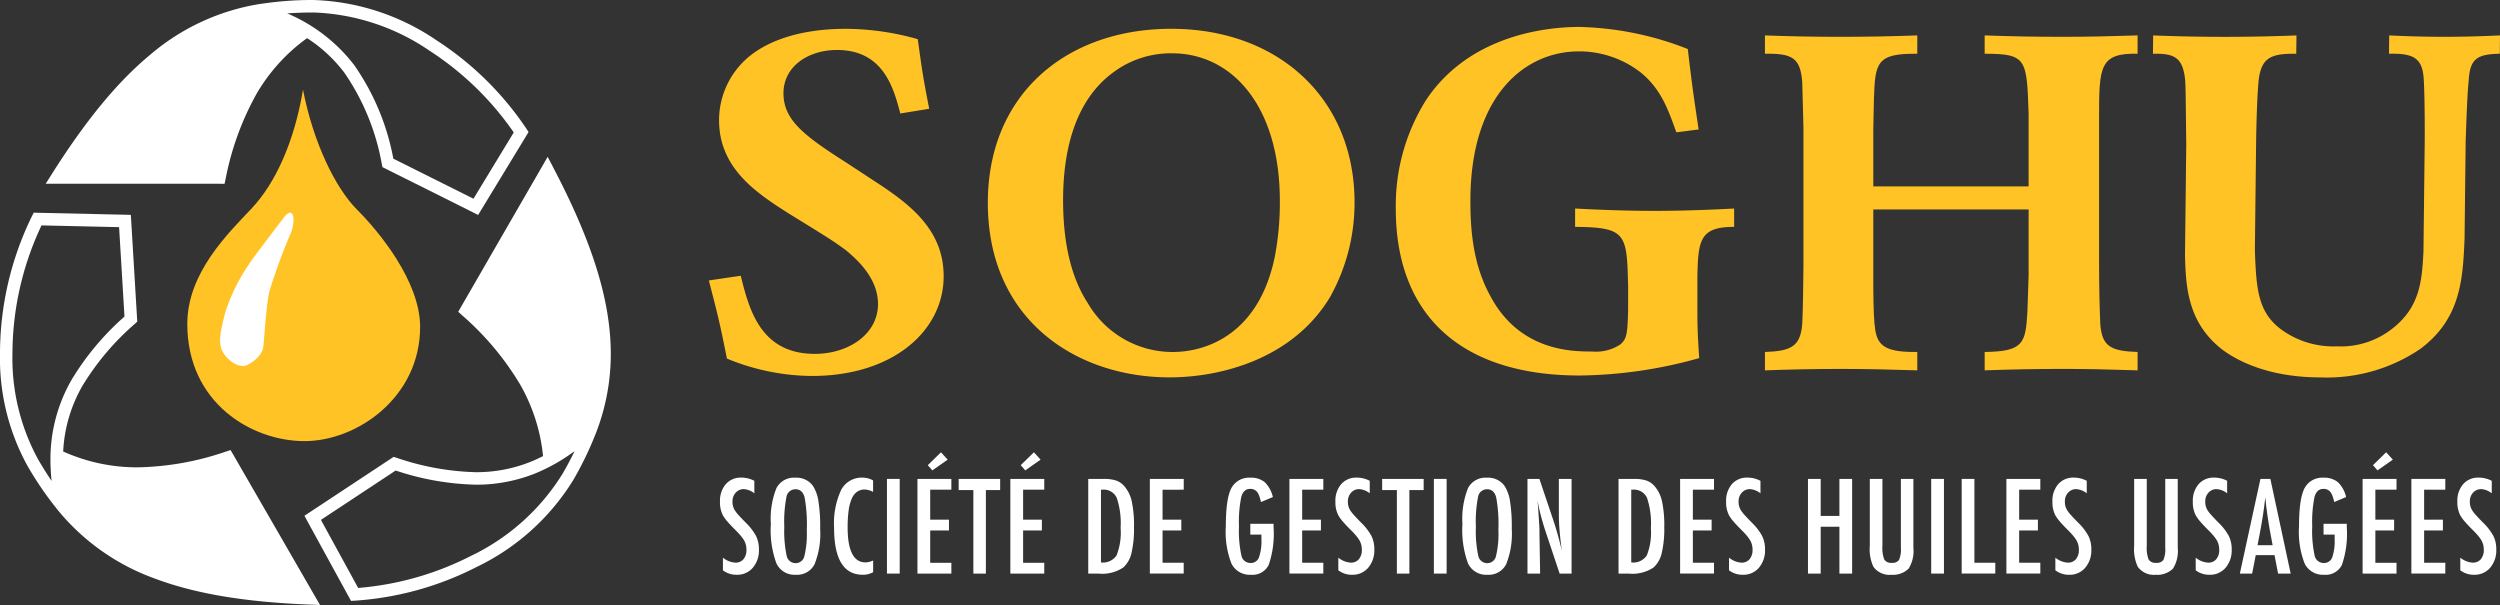 <svg id="HorizontalInverse" xmlns="http://www.w3.org/2000/svg" width="275.239" height="66.606" viewBox="0 0 275.239 66.606">
  <rect x="0" y="0" width="275.239" height="66.606" fill="#333333" stroke="none"/>
  <path id="Tracé_2" data-name="Tracé 2" d="M440.265,34.075,436.949,31.9c-4.705-3-6.959-4.713-6.959-7.665s2.718-4.764,5.9-4.764c5.1,0,6.23,4.2,6.961,6.992l3.182-.518c-.731-3.73-.8-4.4-1.26-7.664a29.5,29.5,0,0,0-7.889-1.14c-5.7,0-8.75,1.658-10.141,2.642a9.114,9.114,0,0,0-3.845,7.406c0,5.282,4.043,7.974,7.623,10.254,4.64,2.849,5.17,3.21,6.3,4.041,1.26,1.034,3.578,3.107,3.578,5.956,0,3.314-3.247,5.488-6.959,5.488-5.967,0-7.227-4.868-8.154-8.6l-3.514.518c.927,3.573,1.193,4.557,1.989,8.6a24.869,24.869,0,0,0,9.346,1.915c9.016,0,14.519-5.023,14.519-10.979,0-5.075-3.647-7.873-7.358-10.306" transform="translate(-343.733 -13.969)" fill="#ffc325"/>
  <path id="Tracé_3" data-name="Tracé 3" d="M607.755,17.135c-11.336.1-19.955,7.2-19.955,19.163,0,12.894,9.745,19.213,20.021,19.213,5.436,0,13.457-1.917,17.634-8.805a21.2,21.2,0,0,0,2.718-10.461c0-11.549-8.553-19.213-20.417-19.109M619.42,42.1c-1.724,8.652-7.556,10.617-11.268,10.617a10.788,10.788,0,0,1-9.348-5.384c-1.989-3.055-2.718-7.044-2.718-11.342,0-4.92,1.06-10.876,5.634-14.139a10.582,10.582,0,0,1,6.363-2.02c6.563,0,11.867,5.749,11.867,16.262a31.725,31.725,0,0,1-.533,6.008" transform="translate(-479.044 -13.964)" fill="#ffc325"/>
  <path id="Tracé_4" data-name="Tracé 4" d="M850.269,36.02v2.02c5.7.052,5.7.775,5.836,6.629v2.485c-.067,2.642-.131,3.212-.862,3.834a4.883,4.883,0,0,1-3.116.775c-2.12,0-7.887,0-11.136-6.008-1.856-3.312-2.252-6.94-2.252-10.565,0-11.754,6.1-16.469,11.932-16.469a11.04,11.04,0,0,1,6.7,2.228c2.385,1.865,3.181,4.3,4.043,6.681l2.453-.313c-.531-3.573-.729-4.866-1.193-8.855a34.655,34.655,0,0,0-11.934-2.433c-3.379,0-12.063.777-16.9,8.08a21.855,21.855,0,0,0-3.312,11.964c0,11.549,7.027,18.334,20.282,18.334A50.3,50.3,0,0,0,863.93,52.49c-.2-3.107-.2-3.573-.2-6.267V43.687c.068-4.194.266-5.645,4.045-5.645v-2.02c-2.916.155-5.834.257-8.751.257s-5.832-.1-8.75-.257" transform="translate(-676.856 -13.064)" fill="#ffc325"/>
  <path id="Tracé_5" data-name="Tracé 5" d="M1074.4,21.06v2.019c4.64,0,4.64.572,4.84,6.631v7.976h-17.1V31.418l.067-3.314c.131-4.039.265-5.075,4.775-5.023V21.062c-2.787.1-5.638.155-8.487.155s-5.5-.052-8.285-.155V23.08c3.047-.052,3.91.466,4.109,3.16l.131,4.973V46.386c0,1.347-.065,5.282-.131,6.422-.2,2.539-1.26,3-4.109,3.107v2.022q4.174-.155,8.352-.157c2.785,0,5.107.054,8.42.157V55.914c-1.129,0-2.787,0-3.715-.672-.994-.777-1.06-1.813-1.127-6.215V40.223h17.1v7.253l-.132,3.985c-.2,3.469-.4,4.4-4.707,4.453v2.022q4.277-.155,8.552-.157c2.849,0,4.97.054,8.285.157V55.914c-2.982-.1-3.91-.62-4.108-3.055-.068-1.656-.133-3.728-.133-7.1V30.021c0-5.488.065-7.042,4.24-6.94V21.062c-3.114.1-5.634.155-8.285.155q-4.274,0-8.552-.155" transform="translate(-855.898 -17.163)" fill="#ffc325"/>
  <path id="Tracé_6" data-name="Tracé 6" d="M1313.272,21.207q-3.086,0-6.163-.155l-.022,2.019c2.518-.052,3.641.363,3.813,2.642.115,1.552.135,5.541.116,7.249l-.135,11.912c-.167,3.057-.332,6.008-3.342,8.391a9.129,9.129,0,0,1-6.189,2.02,9.754,9.754,0,0,1-6.211-1.915c-2.5-1.917-2.666-4.455-2.818-8.65l.133-11.7c.026-2.331.127-5.438.278-6.992.292-2.487,1.293-3,4.144-2.953l.024-2.019c-2.587.1-5.24.155-7.891.155s-5.238-.052-7.887-.155l-.022,2.019c2.322-.052,3.312.363,3.547,2.953.056.881.05,1.4.118,7.046l-.137,12.221c.093,3.367.248,7.458,4.256,10.461,2.172,1.552,5.669,2.951,10.705,2.951a18.317,18.317,0,0,0,10.973-3.158c4.413-3.316,4.661-7.612,4.844-12.173l.12-10.668c.1-2.9.195-5.438.346-6.838.157-2.331,1.025-2.744,3.412-2.8l.022-2.019c-1.992.1-4.046.155-6.033.155" transform="translate(-1044.068 -17.155)" fill="#ffc325"/>
  <path id="Tracé_7" data-name="Tracé 7" d="M432.187,284.567v1.369a2.062,2.062,0,0,0-1.155-.459,1.161,1.161,0,0,0-.9.392,1.387,1.387,0,0,0-.35.992,1.707,1.707,0,0,0,.25.938,4,4,0,0,0,.422.54c.2.22.45.487.759.8a6.229,6.229,0,0,1,1.167,1.506,3.31,3.31,0,0,1,.311,1.506,2.92,2.92,0,0,1-.683,1.991,2.24,2.24,0,0,1-1.748.762,2.427,2.427,0,0,1-1.532-.492v-1.391a2.388,2.388,0,0,0,1.364.548,1.12,1.12,0,0,0,.9-.381,1.544,1.544,0,0,0,.324-1.036,2.075,2.075,0,0,0-.25-1.02,4.068,4.068,0,0,0-.359-.5,8.409,8.409,0,0,0-.574-.623q-.533-.527-.884-.933a4.4,4.4,0,0,1-.52-.709,3.1,3.1,0,0,1-.324-1.5,2.812,2.812,0,0,1,.635-1.937,2.181,2.181,0,0,1,1.721-.722,3.029,3.029,0,0,1,1.43.357" transform="translate(-349.137 -231.625)" fill="#fff"/>
  <path id="Tracé_8" data-name="Tracé 8" d="M464.109,289.851a9.023,9.023,0,0,1-.614,3.923,2.145,2.145,0,0,1-2.059,1.162,2.2,2.2,0,0,1-2.141-1.249,10.636,10.636,0,0,1-.614-4.341,9.083,9.083,0,0,1,.609-3.935,2.161,2.161,0,0,1,2.08-1.16,2.223,2.223,0,0,1,1.945.9,4.25,4.25,0,0,1,.607,1.708,17.8,17.8,0,0,1,.189,3m-1.471.148a16.58,16.58,0,0,0-.244-3.591c-.163-.594-.492-.892-.992-.892a.994.994,0,0,0-1,.818,14.211,14.211,0,0,0-.242,3.308,13.207,13.207,0,0,0,.255,3.173,1.007,1.007,0,0,0,.986.836.978.978,0,0,0,.971-.783,10.37,10.37,0,0,0,.263-2.87" transform="translate(-373.814 -231.658)" fill="#fff"/>
  <path id="Tracé_9" data-name="Tracé 9" d="M500.588,284.519v1.262a2.162,2.162,0,0,0-.9-.263,1.469,1.469,0,0,0-.857.246,1.793,1.793,0,0,0-.59.76,4.8,4.8,0,0,0-.344,1.3,13.525,13.525,0,0,0-.111,1.859q0,3.861,1.978,3.861a2.142,2.142,0,0,0,.831-.215v1.29a2.284,2.284,0,0,1-1.134.285q-3.167,0-3.166-5.171a8.69,8.69,0,0,1,.773-4.159,2.545,2.545,0,0,1,2.366-1.364,2.417,2.417,0,0,1,1.162.311" transform="translate(-404.465 -231.625)" fill="#fff"/>
  <rect id="Rectangle_6" data-name="Rectangle 6" width="1.404" height="10.422" transform="translate(97.649 52.726)" fill="#fff"/>
  <path id="Tracé_10" data-name="Tracé 10" d="M545.92,272.061h3.734v1.188h-2.329v3.3h2.065v1.188h-2.065V281.3h2.329v1.188H545.92Zm2.59-2.931.736.81-1.687,1.182-.5-.574,1.451-1.417Z" transform="translate(-444.913 -219.335)" fill="#fff"/>
  <path id="Tracé_11" data-name="Tracé 11" d="M570.44,284.97h4.57V286.2h-1.573v9.194h-1.378V286.2H570.44Z" transform="translate(-464.896 -232.244)" fill="#fff"/>
  <path id="Tracé_12" data-name="Tracé 12" d="M601.2,272.061h3.734v1.188h-2.328v3.3h2.065v1.188h-2.065V281.3h2.328v1.188H601.2Zm2.594-2.931.736.81-1.687,1.182-.5-.574,1.451-1.417Z" transform="translate(-489.965 -219.335)" fill="#fff"/>
  <path id="Tracé_13" data-name="Tracé 13" d="M647.552,284.97h1.728a4.309,4.309,0,0,1,1.33.176,2.105,2.105,0,0,1,.892.6,3.8,3.8,0,0,1,.836,1.687,12.673,12.673,0,0,1,.25,2.883,11.689,11.689,0,0,1-.277,2.809,3.071,3.071,0,0,1-.892,1.588,4.155,4.155,0,0,1-2.734.681H647.55V284.972Zm1.4,9.194a1.789,1.789,0,0,0,1.715-.775,6.814,6.814,0,0,0,.446-3.018,8.785,8.785,0,0,0-.426-3.316,1.567,1.567,0,0,0-1.56-.9h-.176Z" transform="translate(-527.739 -232.244)" fill="#fff"/>
  <path id="Tracé_14" data-name="Tracé 14" d="M684.2,284.97h3.732v1.188H685.6v3.3h2.065v1.188H685.6V294.2h2.328v1.188H684.2Z" transform="translate(-557.608 -232.244)" fill="#fff"/>
  <path id="Tracé_15" data-name="Tracé 15" d="M732.117,289.317h2.551v.405a10.508,10.508,0,0,1-.533,4.111,1.982,1.982,0,0,1-1.97,1.094,2.244,2.244,0,0,1-2.128-1.216,9.582,9.582,0,0,1-.627-4.083q0-3.28.688-4.368a2.2,2.2,0,0,1,1.993-1.02,2.39,2.39,0,0,1,1.6.492,3.319,3.319,0,0,1,.9,1.641l-1.31.548a4.726,4.726,0,0,0-.2-.692,1.539,1.539,0,0,0-.237-.435.932.932,0,0,0-.77-.318q-.7,0-.958.864a13.683,13.683,0,0,0-.257,3.247,12.852,12.852,0,0,0,.263,3.206,1.011,1.011,0,0,0,.992.838.951.951,0,0,0,.938-.594,5.467,5.467,0,0,0,.278-2.039v-.492h-1.223v-1.188Z" transform="translate(-594.453 -231.649)" fill="#fff"/>
  <path id="Tracé_16" data-name="Tracé 16" d="M767.26,284.97h3.732v1.188h-2.328v3.3h2.065v1.188h-2.065V294.2h2.328v1.188H767.26Z" transform="translate(-625.3 -232.244)" fill="#fff"/>
  <path id="Tracé_17" data-name="Tracé 17" d="M798.385,284.567v1.369a2.061,2.061,0,0,0-1.155-.459,1.16,1.16,0,0,0-.9.392,1.387,1.387,0,0,0-.35.992,1.707,1.707,0,0,0,.25.938,3.985,3.985,0,0,0,.422.54c.2.22.449.487.759.8a6.227,6.227,0,0,1,1.167,1.506,3.31,3.31,0,0,1,.311,1.506,2.919,2.919,0,0,1-.683,1.991,2.237,2.237,0,0,1-1.748.762,2.428,2.428,0,0,1-1.532-.492v-1.391a2.388,2.388,0,0,0,1.364.548,1.12,1.12,0,0,0,.9-.381,1.544,1.544,0,0,0,.324-1.036,2.076,2.076,0,0,0-.25-1.02,4.263,4.263,0,0,0-.357-.5,8.416,8.416,0,0,0-.574-.623q-.533-.527-.884-.933a4.512,4.512,0,0,1-.52-.709,3.1,3.1,0,0,1-.324-1.5,2.813,2.813,0,0,1,.635-1.937,2.181,2.181,0,0,1,1.721-.722,3.029,3.029,0,0,1,1.43.357" transform="translate(-647.582 -231.625)" fill="#fff"/>
  <path id="Tracé_18" data-name="Tracé 18" d="M822.44,284.97h4.57V286.2h-1.573v9.194h-1.376V286.2H822.44Z" transform="translate(-670.271 -232.244)" fill="#fff"/>
  <rect id="Rectangle_7" data-name="Rectangle 7" width="1.404" height="10.422" transform="translate(157.863 52.726)" fill="#fff"/>
  <path id="Tracé_19" data-name="Tracé 19" d="M875.639,289.851a9.022,9.022,0,0,1-.614,3.923,2.147,2.147,0,0,1-2.059,1.162,2.2,2.2,0,0,1-2.141-1.249,10.667,10.667,0,0,1-.614-4.341,9.118,9.118,0,0,1,.607-3.935,2.162,2.162,0,0,1,2.08-1.16,2.223,2.223,0,0,1,1.945.9,4.276,4.276,0,0,1,.609,1.708,17.819,17.819,0,0,1,.189,3m-1.471.148a16.576,16.576,0,0,0-.244-3.591c-.163-.594-.492-.892-.992-.892a.994.994,0,0,0-1,.818,14.176,14.176,0,0,0-.244,3.308,13.077,13.077,0,0,0,.257,3.173,1.007,1.007,0,0,0,.986.836.981.981,0,0,0,.973-.783,10.366,10.366,0,0,0,.263-2.87" transform="translate(-709.202 -231.658)" fill="#fff"/>
  <path id="Tracé_20" data-name="Tracé 20" d="M908.93,284.97h1.31l1.4,4.157a38.089,38.089,0,0,1,1.073,3.76q-.169-1.207-.25-2.187t-.082-1.843V284.97h1.4v10.422h-1.314L910.9,290.7c-.144-.435-.279-.884-.407-1.343s-.246-.94-.354-1.445c-.009-.063-.024-.139-.044-.229s-.044-.192-.07-.311l.033.3c.007.083.015.154.02.213l.074,1.06.081,1.29c0,.072.007.161.011.263s0,.22,0,.352l.074,4.544h-1.391V284.972Z" transform="translate(-740.758 -232.244)" fill="#fff"/>
  <path id="Tracé_21" data-name="Tracé 21" d="M963.09,284.97h1.728a4.308,4.308,0,0,1,1.33.176,2.106,2.106,0,0,1,.892.6,3.776,3.776,0,0,1,.836,1.687,12.674,12.674,0,0,1,.25,2.883,11.676,11.676,0,0,1-.277,2.809,3.06,3.06,0,0,1-.892,1.588,4.151,4.151,0,0,1-2.733.681H963.09V284.972Zm1.4,9.194a1.789,1.789,0,0,0,1.715-.775,6.844,6.844,0,0,0,.446-3.018,8.788,8.788,0,0,0-.426-3.316,1.567,1.567,0,0,0-1.56-.9h-.176Z" transform="translate(-784.897 -232.244)" fill="#fff"/>
  <path id="Tracé_22" data-name="Tracé 22" d="M999.73,284.97h3.734v1.188h-2.329v3.3h2.065v1.188h-2.065V294.2h2.329v1.188H999.73Z" transform="translate(-814.758 -232.244)" fill="#fff"/>
  <path id="Tracé_23" data-name="Tracé 23" d="M1030.858,284.567v1.369a2.066,2.066,0,0,0-1.156-.459,1.161,1.161,0,0,0-.9.392,1.389,1.389,0,0,0-.351.992,1.692,1.692,0,0,0,.251.938,3.828,3.828,0,0,0,.422.54c.2.22.448.487.759.8a6.187,6.187,0,0,1,1.167,1.506,3.309,3.309,0,0,1,.311,1.506,2.928,2.928,0,0,1-.681,1.991,2.24,2.24,0,0,1-1.749.762,2.429,2.429,0,0,1-1.534-.492v-1.391a2.388,2.388,0,0,0,1.364.548,1.12,1.12,0,0,0,.9-.381,1.544,1.544,0,0,0,.326-1.036,2.057,2.057,0,0,0-.252-1.02,4.182,4.182,0,0,0-.355-.5c-.154-.187-.346-.4-.575-.623q-.533-.527-.884-.933a4.3,4.3,0,0,1-.52-.709,3.1,3.1,0,0,1-.324-1.5,2.82,2.82,0,0,1,.633-1.937,2.185,2.185,0,0,1,1.723-.722,3.048,3.048,0,0,1,1.432.357" transform="translate(-837.039 -231.625)" fill="#fff"/>
  <path id="Tracé_24" data-name="Tracé 24" d="M1075.82,284.97h1.4v4.078h2.061V284.97h1.4v10.422h-1.4v-5.157h-2.061v5.157h-1.4Z" transform="translate(-876.77 -232.244)" fill="#fff"/>
  <path id="Tracé_25" data-name="Tracé 25" d="M1112.68,284.97h1.376v7.366a3.609,3.609,0,0,0,.2,1.5.86.86,0,0,0,.823.372.875.875,0,0,0,.81-.324,2.917,2.917,0,0,0,.2-1.343v-7.567h1.376v7.567a3.664,3.664,0,0,1-.52,2.3,2.448,2.448,0,0,1-1.9.683,2.183,2.183,0,0,1-1.978-.877,4.569,4.569,0,0,1-.4-2.309v-7.366Z" transform="translate(-906.81 -232.244)" fill="#fff"/>
  <rect id="Rectangle_8" data-name="Rectangle 8" width="1.404" height="10.422" transform="translate(212.616 52.726)" fill="#fff"/>
  <path id="Tracé_26" data-name="Tracé 26" d="M1167.28,284.97h1.4V294.2h2.3v1.188h-3.7Z" transform="translate(-951.307 -232.244)" fill="#fff"/>
  <path id="Tracé_27" data-name="Tracé 27" d="M1193.89,284.97h3.734v1.188h-2.329v3.3h2.065v1.188h-2.065V294.2h2.329v1.188h-3.734Z" transform="translate(-972.994 -232.244)" fill="#fff"/>
  <path id="Tracé_28" data-name="Tracé 28" d="M1225.026,284.567v1.369a2.061,2.061,0,0,0-1.155-.459,1.158,1.158,0,0,0-.9.392,1.38,1.38,0,0,0-.351.992,1.707,1.707,0,0,0,.25.938,4,4,0,0,0,.422.54c.2.22.45.487.76.8a6.277,6.277,0,0,1,1.168,1.506,3.31,3.31,0,0,1,.311,1.506,2.927,2.927,0,0,1-.681,1.991,2.239,2.239,0,0,1-1.748.762,2.427,2.427,0,0,1-1.532-.492v-1.391a2.388,2.388,0,0,0,1.364.548,1.119,1.119,0,0,0,.9-.381,1.553,1.553,0,0,0,.324-1.036,2.053,2.053,0,0,0-.252-1.02,3.987,3.987,0,0,0-.357-.5,8.407,8.407,0,0,0-.573-.623q-.533-.527-.884-.933a4.514,4.514,0,0,1-.52-.709,3.1,3.1,0,0,1-.324-1.5,2.813,2.813,0,0,1,.635-1.937,2.182,2.182,0,0,1,1.721-.722,3.037,3.037,0,0,1,1.432.357" transform="translate(-995.284 -231.625)" fill="#fff"/>
  <path id="Tracé_29" data-name="Tracé 29" d="M1269.98,284.97h1.376v7.366a3.606,3.606,0,0,0,.2,1.5.86.86,0,0,0,.823.372.876.876,0,0,0,.811-.324,2.922,2.922,0,0,0,.2-1.343v-7.567h1.376v7.567a3.665,3.665,0,0,1-.52,2.3,2.45,2.45,0,0,1-1.9.683,2.183,2.183,0,0,1-1.978-.877,4.574,4.574,0,0,1-.4-2.309v-7.366Z" transform="translate(-1035.006 -232.244)" fill="#fff"/>
  <path id="Tracé_30" data-name="Tracé 30" d="M1308.572,284.567v1.369a2.061,2.061,0,0,0-1.155-.459,1.157,1.157,0,0,0-.9.392,1.387,1.387,0,0,0-.352.992,1.707,1.707,0,0,0,.25.938,4,4,0,0,0,.422.54c.2.22.45.487.76.8a6.23,6.23,0,0,1,1.167,1.506,3.31,3.31,0,0,1,.311,1.506,2.927,2.927,0,0,1-.681,1.991,2.24,2.24,0,0,1-1.749.762,2.428,2.428,0,0,1-1.532-.492v-1.391a2.384,2.384,0,0,0,1.364.548,1.121,1.121,0,0,0,.9-.381,1.545,1.545,0,0,0,.324-1.036,2.078,2.078,0,0,0-.25-1.02,4.271,4.271,0,0,0-.357-.5,8.354,8.354,0,0,0-.573-.623q-.532-.527-.884-.933a4.381,4.381,0,0,1-.518-.709,3.1,3.1,0,0,1-.323-1.5,2.813,2.813,0,0,1,.635-1.937,2.181,2.181,0,0,1,1.721-.722,3.04,3.04,0,0,1,1.432.357" transform="translate(-1063.375 -231.625)" fill="#fff"/>
  <path id="Tracé_31" data-name="Tracé 31" d="M1335.058,284.97h1.094l2.235,10.422H1337l-.39-2.032h-2.067l-.4,2.032h-1.351Zm1.343,7.3-.311-1.66q-.308-1.7-.5-3.619-.094.938-.242,1.9t-.352,2.043l-.257,1.336Z" transform="translate(-1086.194 -232.244)" fill="#fff"/>
  <path id="Tracé_32" data-name="Tracé 32" d="M1370.717,289.317h2.552v.405a10.471,10.471,0,0,1-.535,4.111,1.982,1.982,0,0,1-1.971,1.094,2.239,2.239,0,0,1-2.126-1.216,9.551,9.551,0,0,1-.627-4.083q0-3.28.688-4.368a2.2,2.2,0,0,1,1.991-1.02,2.385,2.385,0,0,1,1.6.492,3.316,3.316,0,0,1,.905,1.641l-1.308.548a4.745,4.745,0,0,0-.2-.692,1.539,1.539,0,0,0-.237-.435.932.932,0,0,0-.77-.318q-.7,0-.96.864a13.822,13.822,0,0,0-.255,3.247,12.771,12.771,0,0,0,.262,3.206,1.01,1.01,0,0,0,.992.838.951.951,0,0,0,.938-.594,5.475,5.475,0,0,0,.276-2.039v-.492h-1.221v-1.188Z" transform="translate(-1114.898 -231.649)" fill="#fff"/>
  <path id="Tracé_33" data-name="Tracé 33" d="M1405.85,272.061h3.733v1.188h-2.329v3.3h2.065v1.188h-2.065V281.3h2.329v1.188h-3.733Zm2.592-2.931.736.81-1.689,1.182-.5-.574,1.451-1.417Z" transform="translate(-1145.737 -219.335)" fill="#fff"/>
  <path id="Tracé_34" data-name="Tracé 34" d="M1434.86,284.97h3.736v1.188h-2.331v3.3h2.067v1.188h-2.067V294.2h2.331v1.188h-3.736Z" transform="translate(-1169.379 -232.244)" fill="#fff"/>
  <path id="Tracé_35" data-name="Tracé 35" d="M1466,284.567v1.369a2.061,2.061,0,0,0-1.154-.459,1.158,1.158,0,0,0-.905.392,1.38,1.38,0,0,0-.352.992,1.7,1.7,0,0,0,.25.938,3.979,3.979,0,0,0,.422.54c.2.22.45.487.76.8a6.281,6.281,0,0,1,1.167,1.506,3.309,3.309,0,0,1,.311,1.506,2.927,2.927,0,0,1-.681,1.991,2.239,2.239,0,0,1-1.749.762,2.427,2.427,0,0,1-1.532-.492v-1.391a2.388,2.388,0,0,0,1.364.548,1.12,1.12,0,0,0,.9-.381,1.554,1.554,0,0,0,.323-1.036,2.056,2.056,0,0,0-.251-1.02,4.044,4.044,0,0,0-.357-.5,8.461,8.461,0,0,0-.573-.623q-.533-.527-.885-.933a4.526,4.526,0,0,1-.52-.709,3.1,3.1,0,0,1-.324-1.5,2.812,2.812,0,0,1,.635-1.937,2.182,2.182,0,0,1,1.721-.722,3.037,3.037,0,0,1,1.432.357" transform="translate(-1191.669 -231.625)" fill="#fff"/>
  <path id="Tracé_36" data-name="Tracé 36" d="M46.321,20.234h.553l.117-.542a31.459,31.459,0,0,1,3.4-9.355A19.819,19.819,0,0,1,55.96,4.2,15.99,15.99,0,0,1,60.06,8a25.52,25.52,0,0,1,4.128,10.082l.07.32.294.146,9.675,4.836.564.283.329-.54,5-8.222.224-.37-.237-.363a34.341,34.341,0,0,0-9.893-9.732A25.439,25.439,0,0,0,56.637,0a36.865,36.865,0,0,0-5.651.411L50.974.405l-.159.024h0A24.559,24.559,0,0,0,38.718,6C35,9.073,31.5,13.4,27.846,19.179l-.666,1.053H46.321ZM56.637,1.373A24.078,24.078,0,0,1,69.465,5.6a33.1,33.1,0,0,1,9.247,8.979l-4.435,7.3-8.822-4.411a26.436,26.436,0,0,0-4.3-10.291,18.215,18.215,0,0,0-7.384-5.7c.921-.067,1.872-.1,2.864-.1" transform="translate(-22.151)" fill="#fff"/>
  <path id="Tracé_37" data-name="Tracé 37" d="M208.491,94.411l-.579-1.1-.622,1.079-8.948,15.5-.276.481.409.372a31.48,31.48,0,0,1,6.4,7.623,19.807,19.807,0,0,1,2.529,7.893c-.45.228-.9.44-1.345.62a16.039,16.039,0,0,1-6.089,1.153,29.056,29.056,0,0,1-8.7-1.589l-.313-.1-.272.179-9.025,5.96-.527.348.3.553,4.622,8.439.207.379.431-.024a34.332,34.332,0,0,0,13.379-3.7,25.422,25.422,0,0,0,10.631-9.534h0a36.568,36.568,0,0,0,2.476-5.1l.007-.007.059-.157a23.912,23.912,0,0,0,1.617-8.67c0-5.991-2.139-12.53-6.374-20.591m1.031,33.839a24.071,24.071,0,0,1-10.069,9,33.145,33.145,0,0,1-12.4,3.519l-4.1-7.493,8.228-5.434a29.818,29.818,0,0,0,8.8,1.558,17.427,17.427,0,0,0,6.6-1.253,20.024,20.024,0,0,0,4.074-2.279c.072-.052.146-.1.218-.15q-.6,1.246-1.349,2.535" transform="translate(-147.617 -76.046)" fill="#fff"/>
  <path id="Tracé_38" data-name="Tracé 38" d="M124.189,53.38c-.968,5.8-3.064,10.317-5.645,13.059s-7.094,7.092-7.094,12.73c0,8.705,7.094,12.9,12.9,12.9s12.733-4.833,12.733-12.572c0-5-4.513-10.478-6.929-12.894s-4.836-7.419-5.965-13.22" transform="translate(-90.829 -43.504)" fill="#ffc325"/>
  <path id="Tracé_39" data-name="Tracé 39" d="M25.664,153.175l-.278-.479-.527.17a31.563,31.563,0,0,1-9.679,1.73,19.809,19.809,0,0,1-8.224-1.745,16,16,0,0,1,2.115-7.216,28.717,28.717,0,0,1,5.8-6.859l.241-.222-.02-.327-.648-10.794L14.4,126.8l-.631-.015-9.621-.216-.431-.011-.2.385A34.456,34.456,0,0,0,0,142.069a24.576,24.576,0,0,0,2.983,12.289,36.5,36.5,0,0,0,3.182,4.692v.011l.105.128a24.561,24.561,0,0,0,10.874,7.686c4.516,1.684,10.01,2.553,16.844,2.827l1.245.048-.624-1.079-8.946-15.5Zm-20.11.633a21.676,21.676,0,0,0,.128,2.283c-.514-.76-1.018-1.563-1.512-2.418a23.247,23.247,0,0,1-2.8-11.6,33.2,33.2,0,0,1,3.2-14.113l8.542.192.592,9.845a29.633,29.633,0,0,0-5.824,6.964,17.468,17.468,0,0,0-2.324,8.851" transform="translate(0 -103.144)" fill="#fff"/>
  <path id="Tracé_40" data-name="Tracé 40" d="M137.968,127.133c-1.136,1.495-3.606,4.722-3.8,5.1a20.335,20.335,0,0,0-2.618,5.29c-.655,2.522-.873,3.719,0,4.792s1.876,1.266,2.357,1.047,1.71-.97,1.834-2.094.305-4.494.655-6.022a62.264,62.264,0,0,1,2.357-6.415c.568-1.4.35-3.2-.786-1.7" transform="translate(-106.743 -103.152)" fill="#fff"/>
</svg>
